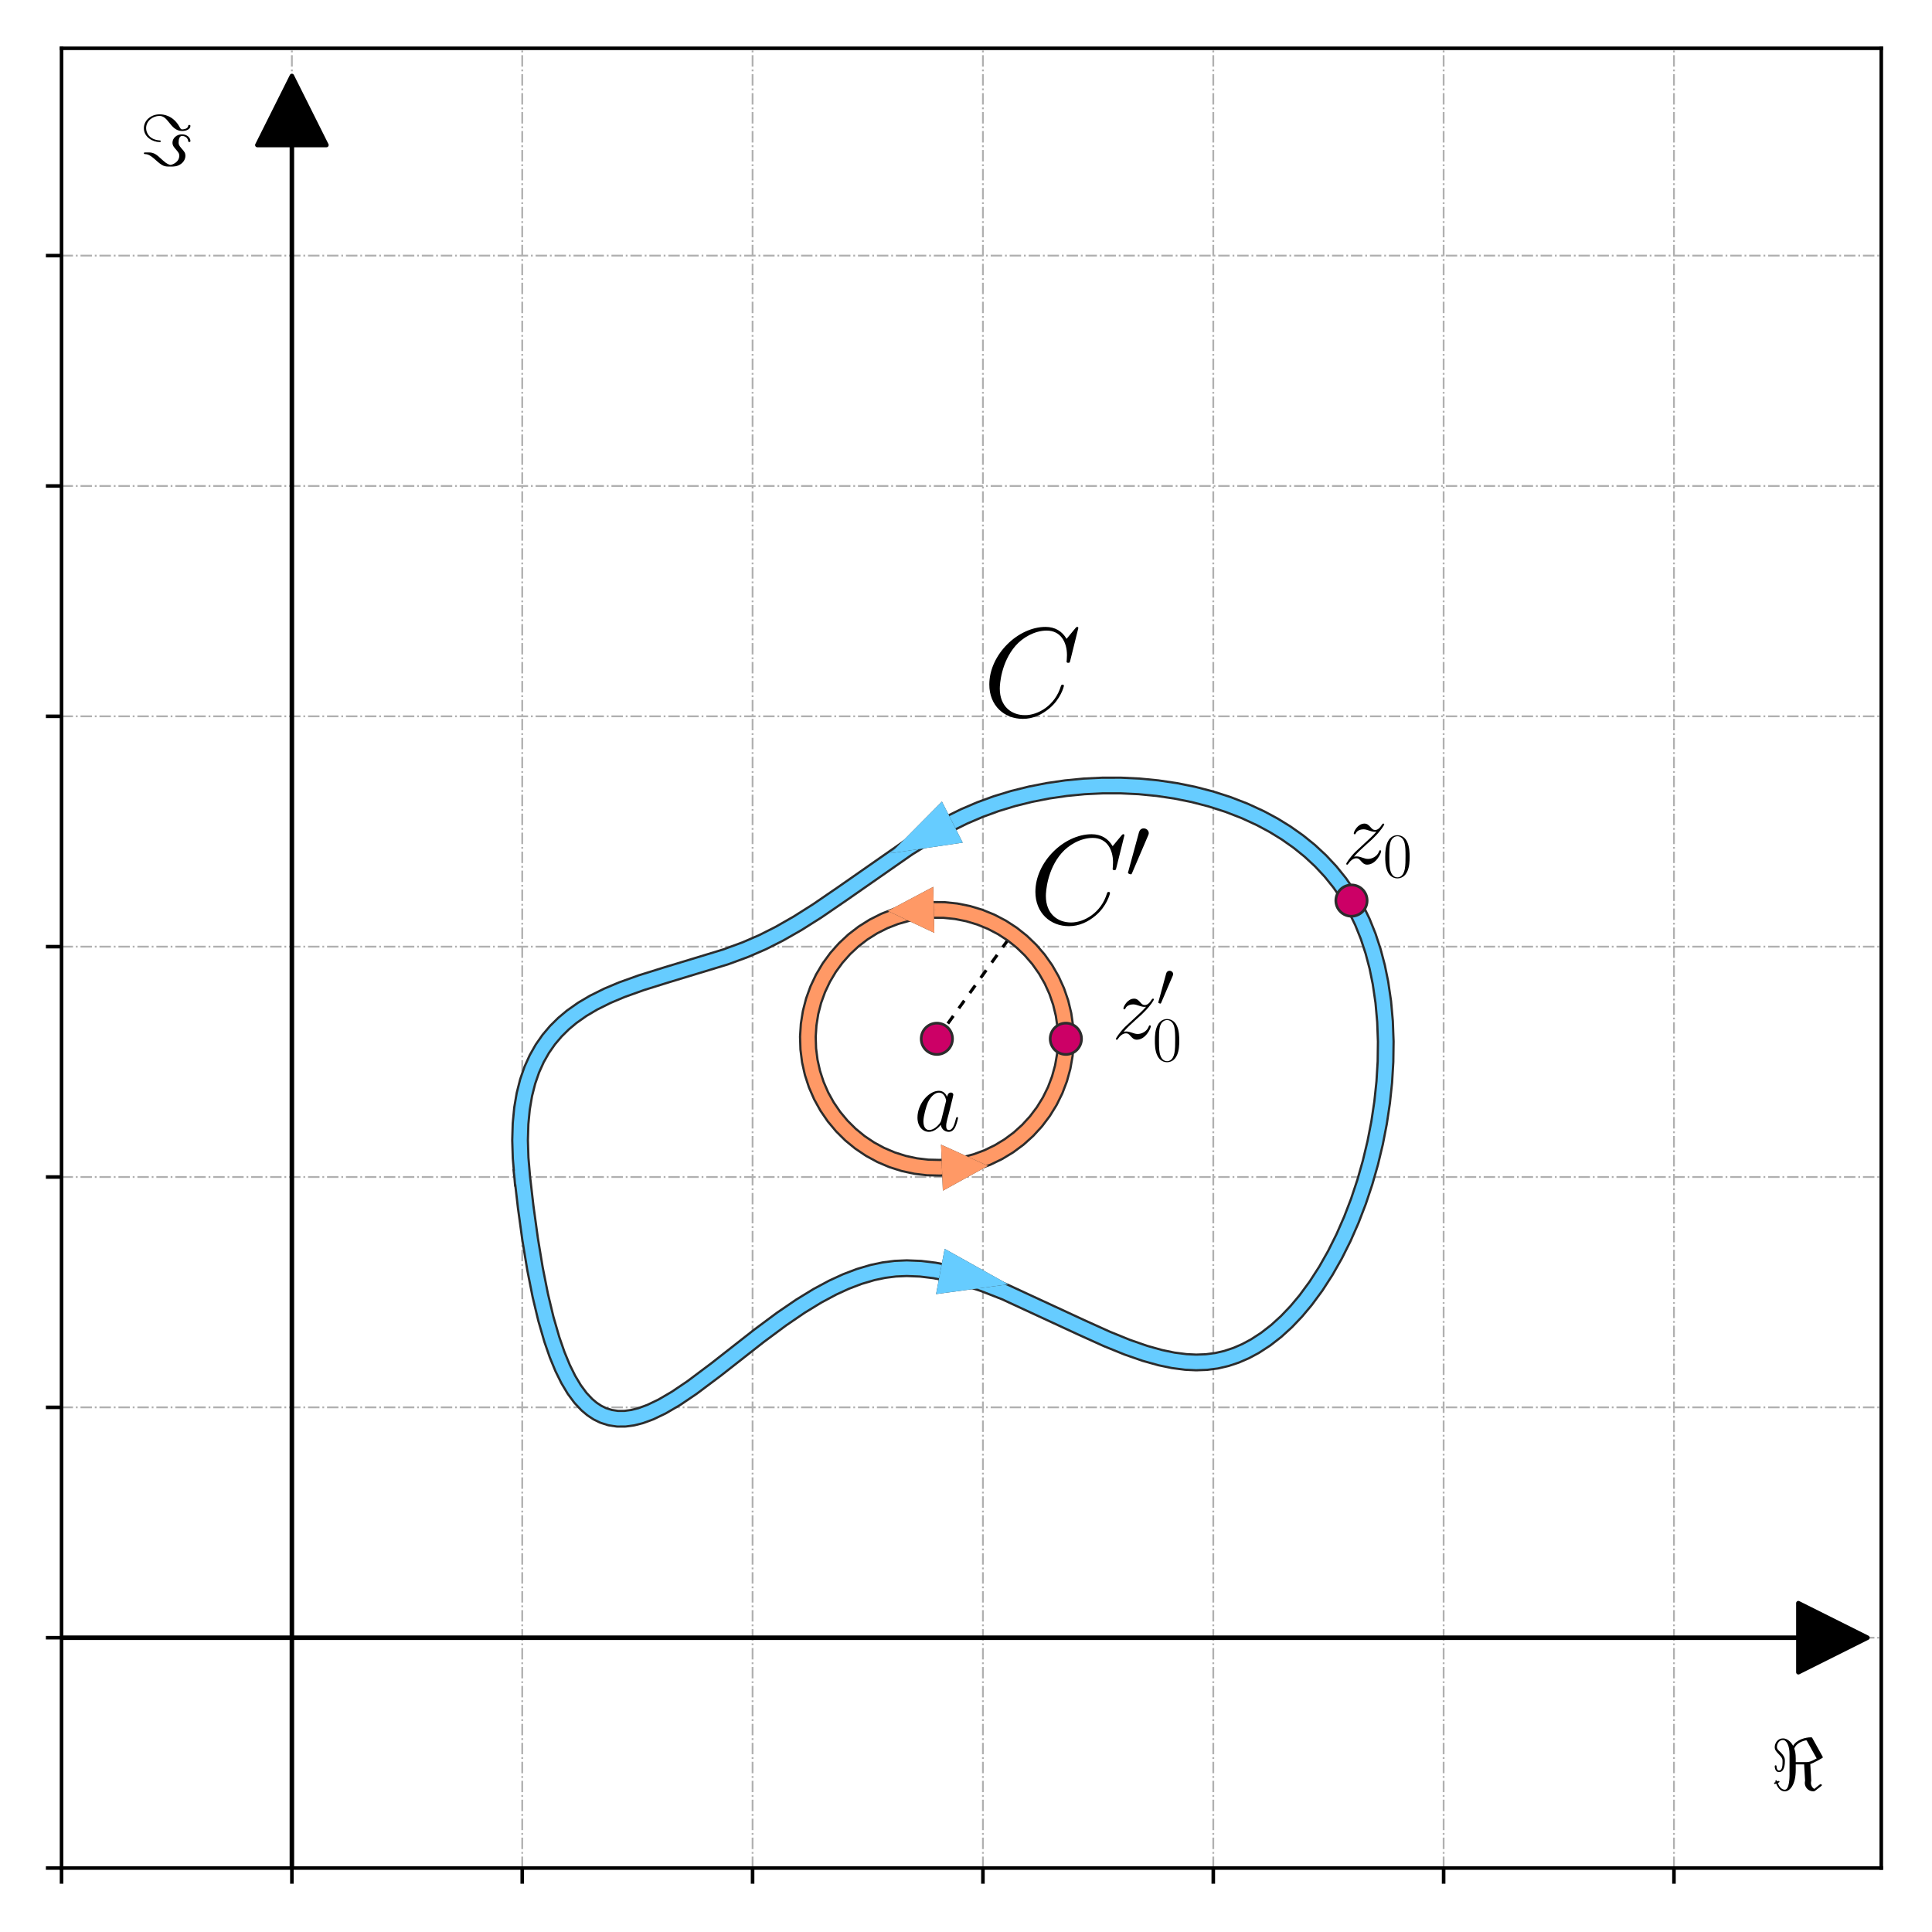 <?xml version="1.0" encoding="utf-8" standalone="no"?>
<!DOCTYPE svg PUBLIC "-//W3C//DTD SVG 1.1//EN"
  "http://www.w3.org/Graphics/SVG/1.1/DTD/svg11.dtd">
<svg xmlns:xlink="http://www.w3.org/1999/xlink" width="432pt" height="432pt" viewBox="0 0 432 432" xmlns="http://www.w3.org/2000/svg" version="1.1">
 <defs>
  <style type="text/css">*{stroke-linejoin: round; stroke-linecap: butt}</style>
 </defs>
 <g id="figure_1">
  <g id="patch_1">
   <path d="M 0 432 
L 432 432 
L 432 0 
L 0 0 
z
" style="fill: #ffffff"/>
  </g>
  <g id="axes_1">
   <g id="patch_2">
    <path d="M 13.76 417.7 
L 420.66 417.7 
L 420.66 10.8 
L 13.76 10.8 
z
" style="fill: #ffffff"/>
   </g>
   <g id="matplotlib.axis_1">
    <g id="xtick_1">
     <g id="line2d_1">
      <path d="M 13.76 417.7 
L 13.76 10.8 
" clip-path="url(#p38118514f1)" style="fill: none; stroke-dasharray: 2.56,0.64,0.4,0.64; stroke-dashoffset: 0; stroke: #b0b0b0; stroke-width: 0.4"/>
     </g>
     <g id="line2d_2">
      <defs>
       <path id="m63df487510" d="M 0 0 
L 0 3.5 
" style="stroke: #000000; stroke-width: 0.8"/>
      </defs>
      <g>
       <use xlink:href="#m63df487510" x="13.76" y="417.7" style="stroke: #000000; stroke-width: 0.8"/>
      </g>
     </g>
    </g>
    <g id="xtick_2">
     <g id="line2d_3">
      <path d="M 65.266 417.7 
L 65.266 10.8 
" clip-path="url(#p38118514f1)" style="fill: none; stroke-dasharray: 2.56,0.64,0.4,0.64; stroke-dashoffset: 0; stroke: #b0b0b0; stroke-width: 0.4"/>
     </g>
     <g id="line2d_4">
      <g>
       <use xlink:href="#m63df487510" x="65.266" y="417.7" style="stroke: #000000; stroke-width: 0.8"/>
      </g>
     </g>
    </g>
    <g id="xtick_3">
     <g id="line2d_5">
      <path d="M 116.773 417.7 
L 116.773 10.8 
" clip-path="url(#p38118514f1)" style="fill: none; stroke-dasharray: 2.56,0.64,0.4,0.64; stroke-dashoffset: 0; stroke: #b0b0b0; stroke-width: 0.4"/>
     </g>
     <g id="line2d_6">
      <g>
       <use xlink:href="#m63df487510" x="116.773" y="417.7" style="stroke: #000000; stroke-width: 0.8"/>
      </g>
     </g>
    </g>
    <g id="xtick_4">
     <g id="line2d_7">
      <path d="M 168.279 417.7 
L 168.279 10.8 
" clip-path="url(#p38118514f1)" style="fill: none; stroke-dasharray: 2.56,0.64,0.4,0.64; stroke-dashoffset: 0; stroke: #b0b0b0; stroke-width: 0.4"/>
     </g>
     <g id="line2d_8">
      <g>
       <use xlink:href="#m63df487510" x="168.279" y="417.7" style="stroke: #000000; stroke-width: 0.8"/>
      </g>
     </g>
    </g>
    <g id="xtick_5">
     <g id="line2d_9">
      <path d="M 219.785 417.7 
L 219.785 10.8 
" clip-path="url(#p38118514f1)" style="fill: none; stroke-dasharray: 2.56,0.64,0.4,0.64; stroke-dashoffset: 0; stroke: #b0b0b0; stroke-width: 0.4"/>
     </g>
     <g id="line2d_10">
      <g>
       <use xlink:href="#m63df487510" x="219.785" y="417.7" style="stroke: #000000; stroke-width: 0.8"/>
      </g>
     </g>
    </g>
    <g id="xtick_6">
     <g id="line2d_11">
      <path d="M 271.292 417.7 
L 271.292 10.8 
" clip-path="url(#p38118514f1)" style="fill: none; stroke-dasharray: 2.56,0.64,0.4,0.64; stroke-dashoffset: 0; stroke: #b0b0b0; stroke-width: 0.4"/>
     </g>
     <g id="line2d_12">
      <g>
       <use xlink:href="#m63df487510" x="271.292" y="417.7" style="stroke: #000000; stroke-width: 0.8"/>
      </g>
     </g>
    </g>
    <g id="xtick_7">
     <g id="line2d_13">
      <path d="M 322.798 417.7 
L 322.798 10.8 
" clip-path="url(#p38118514f1)" style="fill: none; stroke-dasharray: 2.56,0.64,0.4,0.64; stroke-dashoffset: 0; stroke: #b0b0b0; stroke-width: 0.4"/>
     </g>
     <g id="line2d_14">
      <g>
       <use xlink:href="#m63df487510" x="322.798" y="417.7" style="stroke: #000000; stroke-width: 0.8"/>
      </g>
     </g>
    </g>
    <g id="xtick_8">
     <g id="line2d_15">
      <path d="M 374.304 417.7 
L 374.304 10.8 
" clip-path="url(#p38118514f1)" style="fill: none; stroke-dasharray: 2.56,0.64,0.4,0.64; stroke-dashoffset: 0; stroke: #b0b0b0; stroke-width: 0.4"/>
     </g>
     <g id="line2d_16">
      <g>
       <use xlink:href="#m63df487510" x="374.304" y="417.7" style="stroke: #000000; stroke-width: 0.8"/>
      </g>
     </g>
    </g>
   </g>
   <g id="matplotlib.axis_2">
    <g id="ytick_1">
     <g id="line2d_17">
      <path d="M 13.76 417.7 
L 420.66 417.7 
" clip-path="url(#p38118514f1)" style="fill: none; stroke-dasharray: 2.56,0.64,0.4,0.64; stroke-dashoffset: 0; stroke: #b0b0b0; stroke-width: 0.4"/>
     </g>
     <g id="line2d_18">
      <defs>
       <path id="m06b068f6e6" d="M 0 0 
L -3.5 0 
" style="stroke: #000000; stroke-width: 0.8"/>
      </defs>
      <g>
       <use xlink:href="#m06b068f6e6" x="13.76" y="417.7" style="stroke: #000000; stroke-width: 0.8"/>
      </g>
     </g>
    </g>
    <g id="ytick_2">
     <g id="line2d_19">
      <path d="M 13.76 366.194 
L 420.66 366.194 
" clip-path="url(#p38118514f1)" style="fill: none; stroke-dasharray: 2.56,0.64,0.4,0.64; stroke-dashoffset: 0; stroke: #b0b0b0; stroke-width: 0.4"/>
     </g>
     <g id="line2d_20">
      <g>
       <use xlink:href="#m06b068f6e6" x="13.76" y="366.194" style="stroke: #000000; stroke-width: 0.8"/>
      </g>
     </g>
    </g>
    <g id="ytick_3">
     <g id="line2d_21">
      <path d="M 13.76 314.687 
L 420.66 314.687 
" clip-path="url(#p38118514f1)" style="fill: none; stroke-dasharray: 2.56,0.64,0.4,0.64; stroke-dashoffset: 0; stroke: #b0b0b0; stroke-width: 0.4"/>
     </g>
     <g id="line2d_22">
      <g>
       <use xlink:href="#m06b068f6e6" x="13.76" y="314.687" style="stroke: #000000; stroke-width: 0.8"/>
      </g>
     </g>
    </g>
    <g id="ytick_4">
     <g id="line2d_23">
      <path d="M 13.76 263.181 
L 420.66 263.181 
" clip-path="url(#p38118514f1)" style="fill: none; stroke-dasharray: 2.56,0.64,0.4,0.64; stroke-dashoffset: 0; stroke: #b0b0b0; stroke-width: 0.4"/>
     </g>
     <g id="line2d_24">
      <g>
       <use xlink:href="#m06b068f6e6" x="13.76" y="263.181" style="stroke: #000000; stroke-width: 0.8"/>
      </g>
     </g>
    </g>
    <g id="ytick_5">
     <g id="line2d_25">
      <path d="M 13.76 211.675 
L 420.66 211.675 
" clip-path="url(#p38118514f1)" style="fill: none; stroke-dasharray: 2.56,0.64,0.4,0.64; stroke-dashoffset: 0; stroke: #b0b0b0; stroke-width: 0.4"/>
     </g>
     <g id="line2d_26">
      <g>
       <use xlink:href="#m06b068f6e6" x="13.76" y="211.675" style="stroke: #000000; stroke-width: 0.8"/>
      </g>
     </g>
    </g>
    <g id="ytick_6">
     <g id="line2d_27">
      <path d="M 13.76 160.168 
L 420.66 160.168 
" clip-path="url(#p38118514f1)" style="fill: none; stroke-dasharray: 2.56,0.64,0.4,0.64; stroke-dashoffset: 0; stroke: #b0b0b0; stroke-width: 0.4"/>
     </g>
     <g id="line2d_28">
      <g>
       <use xlink:href="#m06b068f6e6" x="13.76" y="160.168" style="stroke: #000000; stroke-width: 0.8"/>
      </g>
     </g>
    </g>
    <g id="ytick_7">
     <g id="line2d_29">
      <path d="M 13.76 108.662 
L 420.66 108.662 
" clip-path="url(#p38118514f1)" style="fill: none; stroke-dasharray: 2.56,0.64,0.4,0.64; stroke-dashoffset: 0; stroke: #b0b0b0; stroke-width: 0.4"/>
     </g>
     <g id="line2d_30">
      <g>
       <use xlink:href="#m06b068f6e6" x="13.76" y="108.662" style="stroke: #000000; stroke-width: 0.8"/>
      </g>
     </g>
    </g>
    <g id="ytick_8">
     <g id="line2d_31">
      <path d="M 13.76 57.156 
L 420.66 57.156 
" clip-path="url(#p38118514f1)" style="fill: none; stroke-dasharray: 2.56,0.64,0.4,0.64; stroke-dashoffset: 0; stroke: #b0b0b0; stroke-width: 0.4"/>
     </g>
     <g id="line2d_32">
      <g>
       <use xlink:href="#m06b068f6e6" x="13.76" y="57.156" style="stroke: #000000; stroke-width: 0.8"/>
      </g>
     </g>
    </g>
   </g>
   <g id="patch_3">
    <path d="M 65.266 16.981 
L 72.992 32.433 
L 65.271 32.433 
L 65.271 1705.358 
L 65.261 1705.358 
L 65.261 32.433 
L 57.54 32.433 
z
" clip-path="url(#p38118514f1)" style="stroke: #000000; stroke-linejoin: miter"/>
   </g>
   <g id="patch_4">
    <path d="M 417.57 366.194 
L 402.118 373.92 
L 402.118 366.199 
L -1273.898 366.199 
L -1273.898 366.189 
L 402.118 366.189 
L 402.118 358.468 
z
" clip-path="url(#p38118514f1)" style="stroke: #000000; stroke-linejoin: miter"/>
   </g>
   <g id="line2d_33">
    <path d="M 209.484 232.277 
L 226.327 208.862 
" clip-path="url(#p38118514f1)" style="fill: none; stroke-dasharray: 2.1,2.1; stroke-dashoffset: 0; stroke: #000000; stroke-width: 0.7"/>
   </g>
   <g id="line2d_34">
    <defs>
     <path id="m9c272cbdaf" d="M 0 2.5 
C 0.663 2.5 1.299 2.237 1.768 1.768 
C 2.237 1.299 2.5 0.663 2.5 0 
C 2.5 -0.663 2.237 -1.299 1.768 -1.768 
C 1.299 -2.237 0.663 -2.5 0 -2.5 
C -0.663 -2.5 -1.299 -2.237 -1.768 -1.768 
C -2.237 -1.299 -2.5 -0.663 -2.5 0 
C -2.5 0.663 -2.237 1.299 -1.768 1.768 
C -1.299 2.237 -0.663 2.5 0 2.5 
z
" style="stroke: #000000"/>
    </defs>
    <g clip-path="url(#p38118514f1)">
     <use xlink:href="#m9c272cbdaf" x="238.328" y="232.277" style="stroke: #000000"/>
    </g>
   </g>
   <g id="patch_5">
    <path d="M 13.76 417.7 
L 13.76 10.8 
" style="fill: none; stroke: #000000; stroke-width: 0.8; stroke-linejoin: miter; stroke-linecap: square"/>
   </g>
   <g id="patch_6">
    <path d="M 420.66 417.7 
L 420.66 10.8 
" style="fill: none; stroke: #000000; stroke-width: 0.8; stroke-linejoin: miter; stroke-linecap: square"/>
   </g>
   <g id="patch_7">
    <path d="M 13.76 417.7 
L 420.66 417.7 
" style="fill: none; stroke: #000000; stroke-width: 0.8; stroke-linejoin: miter; stroke-linecap: square"/>
   </g>
   <g id="patch_8">
    <path d="M 13.76 10.8 
L 420.66 10.8 
" style="fill: none; stroke: #000000; stroke-width: 0.8; stroke-linejoin: miter; stroke-linecap: square"/>
   </g>
   <g id="text_1">
    <!-- $\Im$ -->
    <g transform="translate(31.272 37.068) scale(0.16 -0.16)">
     <defs>
      <path id="CMSY10-3d" d="M 1837 2150 
C 1837 2195 1798 2214 1773 2221 
C 806 2278 550 2918 550 3296 
C 550 3936 1133 4371 1715 4371 
C 2080 4371 2285 4143 2560 3799 
C 2848 3437 3155 3050 3706 3050 
C 4154 3050 4435 3254 4435 3495 
C 4435 3578 4371 3578 4333 3578 
C 4250 3578 4243 3546 4237 3490 
C 4186 3191 3731 3191 3718 3191 
C 3629 3191 3590 3210 3488 3394 
C 2918 4448 2010 4512 1741 4512 
C 966 4512 352 3974 352 3296 
C 352 2509 1139 2080 1728 2080 
C 1766 2080 1837 2080 1837 2150 
z
M 525 1171 
C 410 1171 352 1171 352 1101 
C 352 1088 352 1037 410 1030 
C 634 1018 838 998 1338 550 
C 2016 -70 2157 -70 2669 -70 
C 3002 -70 3270 -70 3584 147 
C 3808 301 3994 557 3994 883 
C 3994 1114 3904 1248 3667 1504 
C 3418 1786 3398 1894 3398 2042 
C 3398 2317 3469 2618 3706 2618 
C 3712 2618 4179 2618 4237 2170 
C 4243 2131 4250 2086 4333 2086 
C 4416 2086 4435 2118 4435 2176 
C 4435 2451 4147 2758 3693 2758 
C 3232 2758 2861 2426 2861 2022 
C 2861 1766 3008 1606 3200 1389 
C 3437 1120 3456 1018 3456 883 
C 3456 288 2797 77 2682 77 
C 2643 77 2464 128 2259 275 
C 2144 358 1965 525 1939 544 
C 1472 986 1229 1171 781 1171 
L 525 1171 
z
" transform="scale(0.016)"/>
     </defs>
     <use xlink:href="#CMSY10-3d" transform="scale(0.996)"/>
    </g>
   </g>
   <g id="text_2">
    <!-- $\Re$ -->
    <g transform="translate(395.937 400.188) scale(0.16 -0.16)">
     <defs>
      <path id="CMSY10-3c" d="M 3667 4500 
C 3615 4590 3609 4596 3519 4596 
C 3078 4596 2296 4413 1963 3855 
C 1867 4039 1554 4502 1068 4502 
C 633 4502 352 4099 352 3734 
C 352 3491 500 3331 679 3145 
C 1038 2787 1038 2684 1038 2448 
C 1038 2070 1000 1686 724 1686 
C 550 1686 518 1923 512 2038 
C 512 2089 505 2140 429 2140 
C 352 2140 352 2070 352 2044 
C 352 1929 410 1545 724 1545 
C 1243 1545 1243 2364 1243 2512 
C 1243 2704 1230 2947 794 3350 
C 615 3510 544 3606 544 3747 
C 544 4022 729 4361 1062 4361 
C 1394 4361 1650 3863 1650 3116 
L 1650 1233 
C 1650 1176 1650 1 1234 1 
C 998 1 762 197 627 598 
C 647 598 775 642 775 700 
C 775 738 724 769 704 769 
C 678 769 595 738 569 726 
C 563 764 530 833 485 833 
C 447 833 402 782 402 750 
C 402 726 415 687 427 668 
C 389 662 293 623 293 573 
C 293 541 331 503 363 503 
C 382 503 459 528 478 541 
C 683 -13 1010 -140 1234 -140 
C 1688 -140 2194 446 2194 1752 
L 2194 2222 
L 2931 2222 
L 3014 801 
C 3014 757 2989 713 2989 591 
C 2989 210 3303 -140 3731 -140 
C 3814 -140 3827 -140 3949 -50 
L 4410 308 
C 4486 372 4493 379 4493 404 
C 4493 455 4390 494 4371 494 
C 4339 494 4109 308 3821 71 
C 3603 211 3526 420 3526 592 
C 3526 713 3552 732 3552 801 
C 3552 986 3520 1316 3514 1513 
C 3501 1643 3475 2162 3469 2253 
C 3827 2369 4525 2785 4538 2791 
C 4557 2810 4570 2824 4570 2856 
C 4570 2869 4531 2946 4525 2952 
L 3667 4500 
z
M 4030 2743 
C 3442 2420 3307 2420 3122 2420 
L 2194 2420 
L 2194 2730 
C 2194 3167 2136 3412 2066 3609 
C 2290 4223 3115 4338 3122 4338 
C 3134 4338 3173 4274 3179 4268 
L 4030 2743 
z
" transform="scale(0.016)"/>
     </defs>
     <use xlink:href="#CMSY10-3c" transform="scale(0.996)"/>
    </g>
   </g>
   <g id="text_3">
    <!-- $C$ -->
    <g transform="translate(219.785 160.168) scale(0.28 -0.28)">
     <defs>
      <path id="CMMI12-43" d="M 4781 4423 
C 4781 4480 4736 4480 4723 4480 
C 4710 4480 4685 4480 4634 4416 
L 4192 3882 
C 3968 4264 3616 4480 3136 4480 
C 1754 4480 320 3088 320 1595 
C 320 533 1069 -128 2003 -128 
C 2515 -128 2963 88 3334 400 
C 3891 863 4058 1481 4058 1531 
C 4058 1588 4006 1588 3987 1588 
C 3930 1588 3923 1550 3910 1524 
C 3616 534 2752 57 2112 57 
C 1434 57 845 489 845 1391 
C 845 1595 909 2700 1632 3532 
C 1984 3939 2586 4295 3194 4295 
C 3898 4295 4211 3717 4211 3068 
C 4211 2903 4192 2764 4192 2738 
C 4192 2681 4256 2681 4275 2681 
C 4346 2681 4352 2687 4378 2801 
L 4781 4423 
z
" transform="scale(0.016)"/>
     </defs>
     <use xlink:href="#CMMI12-43" transform="scale(0.996)"/>
    </g>
   </g>
   <g id="text_4">
    <!-- $a$ -->
    <g transform="translate(204.333 252.88) scale(0.2 -0.2)">
     <defs>
      <path id="CMMI12-61" d="M 1926 760 
C 1894 651 1894 639 1805 517 
C 1664 338 1382 64 1082 64 
C 819 64 672 300 672 677 
C 672 1028 870 1743 992 2012 
C 1210 2459 1510 2689 1760 2689 
C 2182 2689 2266 2165 2266 2114 
C 2266 2108 2246 2024 2240 2012 
L 1926 760 
z
M 2336 2395 
C 2266 2561 2093 2816 1760 2816 
C 1037 2816 256 1884 256 939 
C 256 307 627 -64 1062 -64 
C 1414 -64 1715 211 1894 422 
C 1958 45 2259 -64 2451 -64 
C 2643 -64 2797 51 2912 281 
C 3014 498 3104 888 3104 913 
C 3104 945 3078 971 3040 971 
C 2982 971 2976 939 2950 843 
C 2854 466 2733 64 2470 64 
C 2285 64 2272 230 2272 358 
C 2272 505 2291 575 2349 824 
C 2394 984 2426 1124 2477 1309 
C 2714 2267 2771 2497 2771 2535 
C 2771 2625 2701 2695 2605 2695 
C 2400 2695 2349 2472 2336 2395 
z
" transform="scale(0.016)"/>
     </defs>
     <use xlink:href="#CMMI12-61" transform="scale(0.996)"/>
    </g>
   </g>
   <g id="text_5">
    <!-- $z_0$ -->
    <g transform="translate(300.135 193.132) scale(0.2 -0.2)">
     <defs>
      <path id="CMMI12-7a" d="M 813 486 
C 1088 803 1312 1004 1632 1296 
C 2016 1632 2182 1793 2272 1891 
C 2720 2338 2944 2713 2944 2764 
C 2944 2816 2893 2816 2880 2816 
C 2835 2816 2822 2793 2790 2750 
C 2630 2494 2477 2367 2310 2367 
C 2176 2367 2106 2421 1984 2565 
C 1850 2715 1741 2816 1555 2816 
C 1088 2816 806 2257 806 2128 
C 806 2108 813 2068 870 2068 
C 922 2068 928 2091 947 2133 
C 1056 2372 1363 2414 1485 2414 
C 1619 2414 1747 2376 1882 2327 
C 2125 2240 2227 2240 2291 2240 
C 2336 2240 2362 2240 2394 2246 
C 2182 1994 1837 1683 1549 1418 
L 902 816 
C 512 415 275 33 275 -12 
C 275 -51 307 -64 346 -64 
C 384 -64 390 -57 435 14 
C 538 163 742 384 979 384 
C 1114 384 1178 342 1306 193 
C 1427 61 1536 -64 1741 -64 
C 2368 -64 2726 732 2726 876 
C 2726 903 2720 942 2656 942 
C 2605 942 2598 917 2579 855 
C 2438 488 2061 338 1811 338 
C 1677 338 1549 376 1414 425 
C 1158 512 1088 512 1005 512 
C 941 512 870 512 813 486 
z
" transform="scale(0.016)"/>
      <path id="CMR17-30" d="M 2688 2025 
C 2688 2416 2682 3080 2413 3591 
C 2176 4039 1798 4198 1466 4198 
C 1158 4198 768 4058 525 3597 
C 269 3118 243 2524 243 2025 
C 243 1661 250 1106 448 619 
C 723 -39 1216 -128 1466 -128 
C 1760 -128 2208 -7 2470 600 
C 2662 1042 2688 1559 2688 2025 
z
M 1466 -26 
C 1056 -26 813 325 723 812 
C 653 1188 653 1738 653 2096 
C 653 2588 653 2997 736 3387 
C 858 3929 1216 4096 1466 4096 
C 1728 4096 2067 3923 2189 3400 
C 2272 3036 2278 2607 2278 2096 
C 2278 1680 2278 1169 2202 792 
C 2067 95 1690 -26 1466 -26 
z
" transform="scale(0.016)"/>
     </defs>
     <use xlink:href="#CMMI12-7a" transform="scale(0.996)"/>
     <use xlink:href="#CMR17-30" transform="translate(45.316 -14.944) scale(0.697)"/>
    </g>
   </g>
   <g id="text_6">
    <!-- $C^\prime$ -->
    <g transform="translate(230.087 206.524) scale(0.28 -0.28)">
     <defs>
      <path id="CMSY10-30" d="M 1619 3040 
C 1651 3117 1677 3174 1677 3238 
C 1677 3424 1510 3578 1312 3578 
C 1133 3578 1018 3456 973 3290 
L 211 493 
C 211 480 186 410 186 403 
C 186 333 352 288 403 288 
C 442 288 448 307 486 390 
L 1619 3040 
z
" transform="scale(0.016)"/>
     </defs>
     <use xlink:href="#CMMI12-43" transform="scale(0.996)"/>
     <use xlink:href="#CMSY10-30" transform="translate(76.947 36.154) scale(0.697)"/>
    </g>
   </g>
   <g id="text_7">
    <!-- $z_0^\prime$ -->
    <g transform="translate(248.629 232.277) scale(0.2 -0.2)">
     <use xlink:href="#CMMI12-7a" transform="scale(0.996)"/>
     <use xlink:href="#CMSY10-30" transform="translate(49.755 36.154) scale(0.697)"/>
     <use xlink:href="#CMR17-30" transform="translate(45.316 -24.74) scale(0.697)"/>
    </g>
   </g>
   <g id="line2d_35">
    <path d="M 116.773 263.181 
L 116.411 258.911 
L 116.289 254.943 
L 116.397 251.263 
L 116.723 247.859 
L 117.258 244.715 
L 117.992 241.82 
L 118.914 239.159 
L 120.015 236.719 
L 121.283 234.486 
L 122.709 232.447 
L 124.283 230.588 
L 125.994 228.896 
L 127.832 227.357 
L 130.191 225.693 
L 132.701 224.207 
L 135.796 222.667 
L 139.044 221.3 
L 143.4 219.737 
L 148.918 218.016 
L 162.204 213.981 
L 166.686 212.333 
L 170.542 210.658 
L 174.271 208.776 
L 178.34 206.453 
L 182.742 203.668 
L 188.347 199.83 
L 203.037 189.588 
L 207.549 186.784 
L 211.748 184.437 
L 215.619 182.53 
L 219.13 181.027 
L 222.771 179.699 
L 226.531 178.553 
L 230.394 177.593 
L 234.341 176.819 
L 238.355 176.235 
L 242.418 175.842 
L 246.512 175.644 
L 250.619 175.641 
L 254.722 175.837 
L 258.804 176.233 
L 262.845 176.832 
L 266.828 177.636 
L 270.736 178.647 
L 274.551 179.868 
L 278.255 181.301 
L 281.831 182.947 
L 284.779 184.53 
L 287.609 186.274 
L 290.309 188.179 
L 292.868 190.247 
L 295.274 192.48 
L 297.516 194.879 
L 299.584 197.445 
L 301.466 200.179 
L 303.151 203.083 
L 304.637 206.15 
L 305.928 209.364 
L 307.028 212.712 
L 307.942 216.179 
L 308.673 219.752 
L 309.302 224.033 
L 309.695 228.415 
L 309.859 232.875 
L 309.801 237.389 
L 309.529 241.937 
L 309.047 246.493 
L 308.364 251.037 
L 307.487 255.544 
L 306.421 259.992 
L 305.173 264.359 
L 303.752 268.622 
L 302.162 272.758 
L 300.412 276.743 
L 298.507 280.556 
L 296.455 284.174 
L 294.263 287.573 
L 291.936 290.732 
L 289.841 293.23 
L 287.656 295.52 
L 285.387 297.587 
L 283.037 299.418 
L 280.611 300.998 
L 278.533 302.112 
L 276.409 303.033 
L 274.239 303.754 
L 272.027 304.265 
L 269.774 304.56 
L 267.484 304.645 
L 265.157 304.536 
L 262.321 304.17 
L 259.439 303.572 
L 256.025 302.617 
L 252.06 301.24 
L 247.529 299.399 
L 241.907 296.858 
L 224.693 288.892 
L 219.961 287.041 
L 215.761 285.652 
L 212.096 284.685 
L 208.967 284.074 
L 205.853 283.694 
L 202.758 283.57 
L 200.195 283.681 
L 197.649 284.004 
L 195.123 284.534 
L 192.117 285.422 
L 189.14 286.557 
L 186.196 287.91 
L 182.803 289.728 
L 178.983 292.065 
L 174.766 294.943 
L 169.733 298.683 
L 160.108 306.228 
L 154.722 310.266 
L 151.136 312.686 
L 148.052 314.49 
L 145.436 315.745 
L 143.257 316.544 
L 141.487 316.993 
L 139.76 317.227 
L 138.077 317.231 
L 136.438 316.986 
L 134.846 316.478 
L 133.605 315.869 
L 132.395 315.073 
L 131.215 314.08 
L 129.784 312.549 
L 128.404 310.682 
L 127.074 308.461 
L 125.796 305.87 
L 124.57 302.893 
L 123.398 299.512 
L 122.063 294.901 
L 120.809 289.657 
L 119.637 283.752 
L 118.547 277.157 
L 117.543 269.844 
L 116.773 263.181 
L 116.773 263.181 
" clip-path="url(#p38118514f1)" style="fill: none; stroke: #2c2c2c; stroke-width: 4; stroke-linecap: square"/>
   </g>
   <g id="line2d_36">
    <path d="M 238.328 232.277 
L 238.198 229.549 
L 237.812 226.846 
L 237.171 224.191 
L 236.282 221.608 
L 235.153 219.122 
L 233.793 216.753 
L 232.216 214.523 
L 230.435 212.453 
L 228.466 210.56 
L 226.327 208.862 
L 224.037 207.374 
L 221.617 206.109 
L 219.087 205.079 
L 216.472 204.293 
L 213.794 203.757 
L 211.077 203.478 
L 208.346 203.456 
L 205.625 203.693 
L 202.939 204.186 
L 200.311 204.931 
L 197.766 205.921 
L 195.326 207.148 
L 193.013 208.599 
L 190.847 210.263 
L 188.849 212.125 
L 187.035 214.167 
L 185.423 216.371 
L 184.026 218.718 
L 182.858 221.187 
L 181.928 223.755 
L 181.246 226.399 
L 180.816 229.096 
L 180.644 231.822 
L 180.73 234.552 
L 181.074 237.261 
L 181.673 239.926 
L 182.521 242.522 
L 183.611 245.026 
L 184.933 247.416 
L 186.474 249.67 
L 188.223 251.768 
L 190.161 253.692 
L 192.273 255.423 
L 194.54 256.947 
L 196.94 258.25 
L 199.453 259.32 
L 202.055 260.148 
L 204.725 260.725 
L 207.437 261.048 
L 210.167 261.113 
L 212.891 260.919 
L 215.585 260.468 
L 218.224 259.765 
L 220.784 258.815 
L 223.244 257.627 
L 225.58 256.212 
L 227.771 254.583 
L 229.799 252.753 
L 231.644 250.74 
L 233.291 248.561 
L 234.725 246.236 
L 235.932 243.787 
L 236.902 241.234 
L 237.626 238.6 
L 238.098 235.91 
L 238.313 233.188 
L 238.328 232.277 
L 238.328 232.277 
" clip-path="url(#p38118514f1)" style="fill: none; stroke: #2c2c2c; stroke-width: 4; stroke-linecap: square"/>
   </g>
   <g id="line2d_37">
    <path d="M 116.773 263.181 
L 116.411 258.911 
L 116.289 254.943 
L 116.397 251.263 
L 116.723 247.859 
L 117.258 244.715 
L 117.992 241.82 
L 118.914 239.159 
L 120.015 236.719 
L 121.283 234.486 
L 122.709 232.447 
L 124.283 230.588 
L 125.994 228.896 
L 127.832 227.357 
L 130.191 225.693 
L 132.701 224.207 
L 135.796 222.667 
L 139.044 221.3 
L 143.4 219.737 
L 148.918 218.016 
L 162.204 213.981 
L 166.686 212.333 
L 170.542 210.658 
L 174.271 208.776 
L 178.34 206.453 
L 182.742 203.668 
L 188.347 199.83 
L 203.037 189.588 
L 207.549 186.784 
L 211.748 184.437 
L 215.619 182.53 
L 219.13 181.027 
L 222.771 179.699 
L 226.531 178.553 
L 230.394 177.593 
L 234.341 176.819 
L 238.355 176.235 
L 242.418 175.842 
L 246.512 175.644 
L 250.619 175.641 
L 254.722 175.837 
L 258.804 176.233 
L 262.845 176.832 
L 266.828 177.636 
L 270.736 178.647 
L 274.551 179.868 
L 278.255 181.301 
L 281.831 182.947 
L 284.779 184.53 
L 287.609 186.274 
L 290.309 188.179 
L 292.868 190.247 
L 295.274 192.48 
L 297.516 194.879 
L 299.584 197.445 
L 301.466 200.179 
L 303.151 203.083 
L 304.637 206.15 
L 305.928 209.364 
L 307.028 212.712 
L 307.942 216.179 
L 308.673 219.752 
L 309.302 224.033 
L 309.695 228.415 
L 309.859 232.875 
L 309.801 237.389 
L 309.529 241.937 
L 309.047 246.493 
L 308.364 251.037 
L 307.487 255.544 
L 306.421 259.992 
L 305.173 264.359 
L 303.752 268.622 
L 302.162 272.758 
L 300.412 276.743 
L 298.507 280.556 
L 296.455 284.174 
L 294.263 287.573 
L 291.936 290.732 
L 289.841 293.23 
L 287.656 295.52 
L 285.387 297.587 
L 283.037 299.418 
L 280.611 300.998 
L 278.533 302.112 
L 276.409 303.033 
L 274.239 303.754 
L 272.027 304.265 
L 269.774 304.56 
L 267.484 304.645 
L 265.157 304.536 
L 262.321 304.17 
L 259.439 303.572 
L 256.025 302.617 
L 252.06 301.24 
L 247.529 299.399 
L 241.907 296.858 
L 224.693 288.892 
L 219.961 287.041 
L 215.761 285.652 
L 212.096 284.685 
L 208.967 284.074 
L 205.853 283.694 
L 202.758 283.57 
L 200.195 283.681 
L 197.649 284.004 
L 195.123 284.534 
L 192.117 285.422 
L 189.14 286.557 
L 186.196 287.91 
L 182.803 289.728 
L 178.983 292.065 
L 174.766 294.943 
L 169.733 298.683 
L 160.108 306.228 
L 154.722 310.266 
L 151.136 312.686 
L 148.052 314.49 
L 145.436 315.745 
L 143.257 316.544 
L 141.487 316.993 
L 139.76 317.227 
L 138.077 317.231 
L 136.438 316.986 
L 134.846 316.478 
L 133.605 315.869 
L 132.395 315.073 
L 131.215 314.08 
L 129.784 312.549 
L 128.404 310.682 
L 127.074 308.461 
L 125.796 305.87 
L 124.57 302.893 
L 123.398 299.512 
L 122.063 294.901 
L 120.809 289.657 
L 119.637 283.752 
L 118.547 277.157 
L 117.543 269.844 
L 116.773 263.181 
L 116.773 263.181 
" clip-path="url(#p38118514f1)" style="fill: none; stroke: #66ccff; stroke-width: 3; stroke-linecap: square"/>
   </g>
   <g id="patch_9">
    <path d="M 199.152 190.791 
L 210.62 179.225 
L 212.941 183.817 
L 213.181 183.696 
L 213.186 183.705 
L 212.945 183.826 
L 215.266 188.418 
z
" clip-path="url(#p38118514f1)" style="fill: #2c2c2c"/>
   </g>
   <g id="patch_10">
    <path d="M 225.45 287.182 
L 209.309 289.363 
L 210.268 284.308 
L 210.007 284.259 
L 210.009 284.249 
L 210.27 284.298 
L 211.229 279.243 
z
" clip-path="url(#p38118514f1)" style="fill: #2c2c2c"/>
   </g>
   <g id="line2d_38">
    <path d="M 238.328 232.277 
L 238.198 229.549 
L 237.812 226.846 
L 237.171 224.191 
L 236.282 221.608 
L 235.153 219.122 
L 233.793 216.753 
L 232.216 214.523 
L 230.435 212.453 
L 228.466 210.56 
L 226.327 208.862 
L 224.037 207.374 
L 221.617 206.109 
L 219.087 205.079 
L 216.472 204.293 
L 213.794 203.757 
L 211.077 203.478 
L 208.346 203.456 
L 205.625 203.693 
L 202.939 204.186 
L 200.311 204.931 
L 197.766 205.921 
L 195.326 207.148 
L 193.013 208.599 
L 190.847 210.263 
L 188.849 212.125 
L 187.035 214.167 
L 185.423 216.371 
L 184.026 218.718 
L 182.858 221.187 
L 181.928 223.755 
L 181.246 226.399 
L 180.816 229.096 
L 180.644 231.822 
L 180.73 234.552 
L 181.074 237.261 
L 181.673 239.926 
L 182.521 242.522 
L 183.611 245.026 
L 184.933 247.416 
L 186.474 249.67 
L 188.223 251.768 
L 190.161 253.692 
L 192.273 255.423 
L 194.54 256.947 
L 196.94 258.25 
L 199.453 259.32 
L 202.055 260.148 
L 204.725 260.725 
L 207.437 261.048 
L 210.167 261.113 
L 212.891 260.919 
L 215.585 260.468 
L 218.224 259.765 
L 220.784 258.815 
L 223.244 257.627 
L 225.58 256.212 
L 227.771 254.583 
L 229.799 252.753 
L 231.644 250.74 
L 233.291 248.561 
L 234.725 246.236 
L 235.932 243.787 
L 236.902 241.234 
L 237.626 238.6 
L 238.098 235.91 
L 238.313 233.188 
L 238.328 232.277 
L 238.328 232.277 
" clip-path="url(#p38118514f1)" style="fill: none; stroke: #ff9966; stroke-width: 3; stroke-linecap: square"/>
   </g>
   <g id="patch_11">
    <path d="M 198.503 203.689 
L 208.679 198.296 
L 208.801 203.44 
L 209.256 203.429 
L 209.256 203.44 
L 208.801 203.451 
L 208.923 208.595 
z
" clip-path="url(#p38118514f1)" style="fill: #2c2c2c"/>
   </g>
   <g id="patch_12">
    <path d="M 220.915 260.688 
L 210.825 266.241 
L 210.622 261.1 
L 210.167 261.118 
L 210.167 261.108 
L 210.622 261.09 
L 210.419 255.948 
z
" clip-path="url(#p38118514f1)" style="fill: #2c2c2c"/>
   </g>
   <g id="patch_13">
    <path d="M 199.152 190.791 
L 210.62 179.225 
L 212.941 183.817 
L 213.181 183.696 
L 213.186 183.705 
L 212.945 183.826 
L 215.266 188.418 
z
" clip-path="url(#p38118514f1)" style="fill: #66ccff"/>
   </g>
   <g id="patch_14">
    <path d="M 225.45 287.182 
L 209.309 289.363 
L 210.268 284.308 
L 210.007 284.259 
L 210.009 284.249 
L 210.27 284.298 
L 211.229 279.243 
z
" clip-path="url(#p38118514f1)" style="fill: #66ccff"/>
   </g>
   <g id="line2d_39">
    <defs>
     <path id="m6204ed23d4" d="M 0 3.5 
C 0.928 3.5 1.819 3.131 2.475 2.475 
C 3.131 1.819 3.5 0.928 3.5 0 
C 3.5 -0.928 3.131 -1.819 2.475 -2.475 
C 1.819 -3.131 0.928 -3.5 0 -3.5 
C -0.928 -3.5 -1.819 -3.131 -2.475 -2.475 
C -3.131 -1.819 -3.5 -0.928 -3.5 0 
C -3.5 0.928 -3.131 1.819 -2.475 2.475 
C -1.819 3.131 -0.928 3.5 0 3.5 
z
" style="stroke: #2c2c2c; stroke-width: 0.6"/>
    </defs>
    <g clip-path="url(#p38118514f1)">
     <use xlink:href="#m6204ed23d4" x="209.484" y="232.277" style="fill: #cc0066; stroke: #2c2c2c; stroke-width: 0.6"/>
     <use xlink:href="#m6204ed23d4" x="302.195" y="201.373" style="fill: #cc0066; stroke: #2c2c2c; stroke-width: 0.6"/>
    </g>
   </g>
   <g id="patch_15">
    <path d="M 198.503 203.689 
L 208.679 198.296 
L 208.801 203.44 
L 209.256 203.429 
L 209.256 203.44 
L 208.801 203.451 
L 208.923 208.595 
z
" clip-path="url(#p38118514f1)" style="fill: #ff9966"/>
   </g>
   <g id="patch_16">
    <path d="M 220.915 260.688 
L 210.825 266.241 
L 210.622 261.1 
L 210.167 261.118 
L 210.167 261.108 
L 210.622 261.09 
L 210.419 255.948 
z
" clip-path="url(#p38118514f1)" style="fill: #ff9966"/>
   </g>
   <g id="line2d_40">
    <g clip-path="url(#p38118514f1)">
     <use xlink:href="#m6204ed23d4" x="238.328" y="232.277" style="fill: #cc0066; stroke: #2c2c2c; stroke-width: 0.6"/>
    </g>
   </g>
  </g>
 </g>
 <defs>
  <clipPath id="p38118514f1">
   <rect x="13.76" y="10.8" width="406.9" height="406.9"/>
  </clipPath>
 </defs>
</svg>
